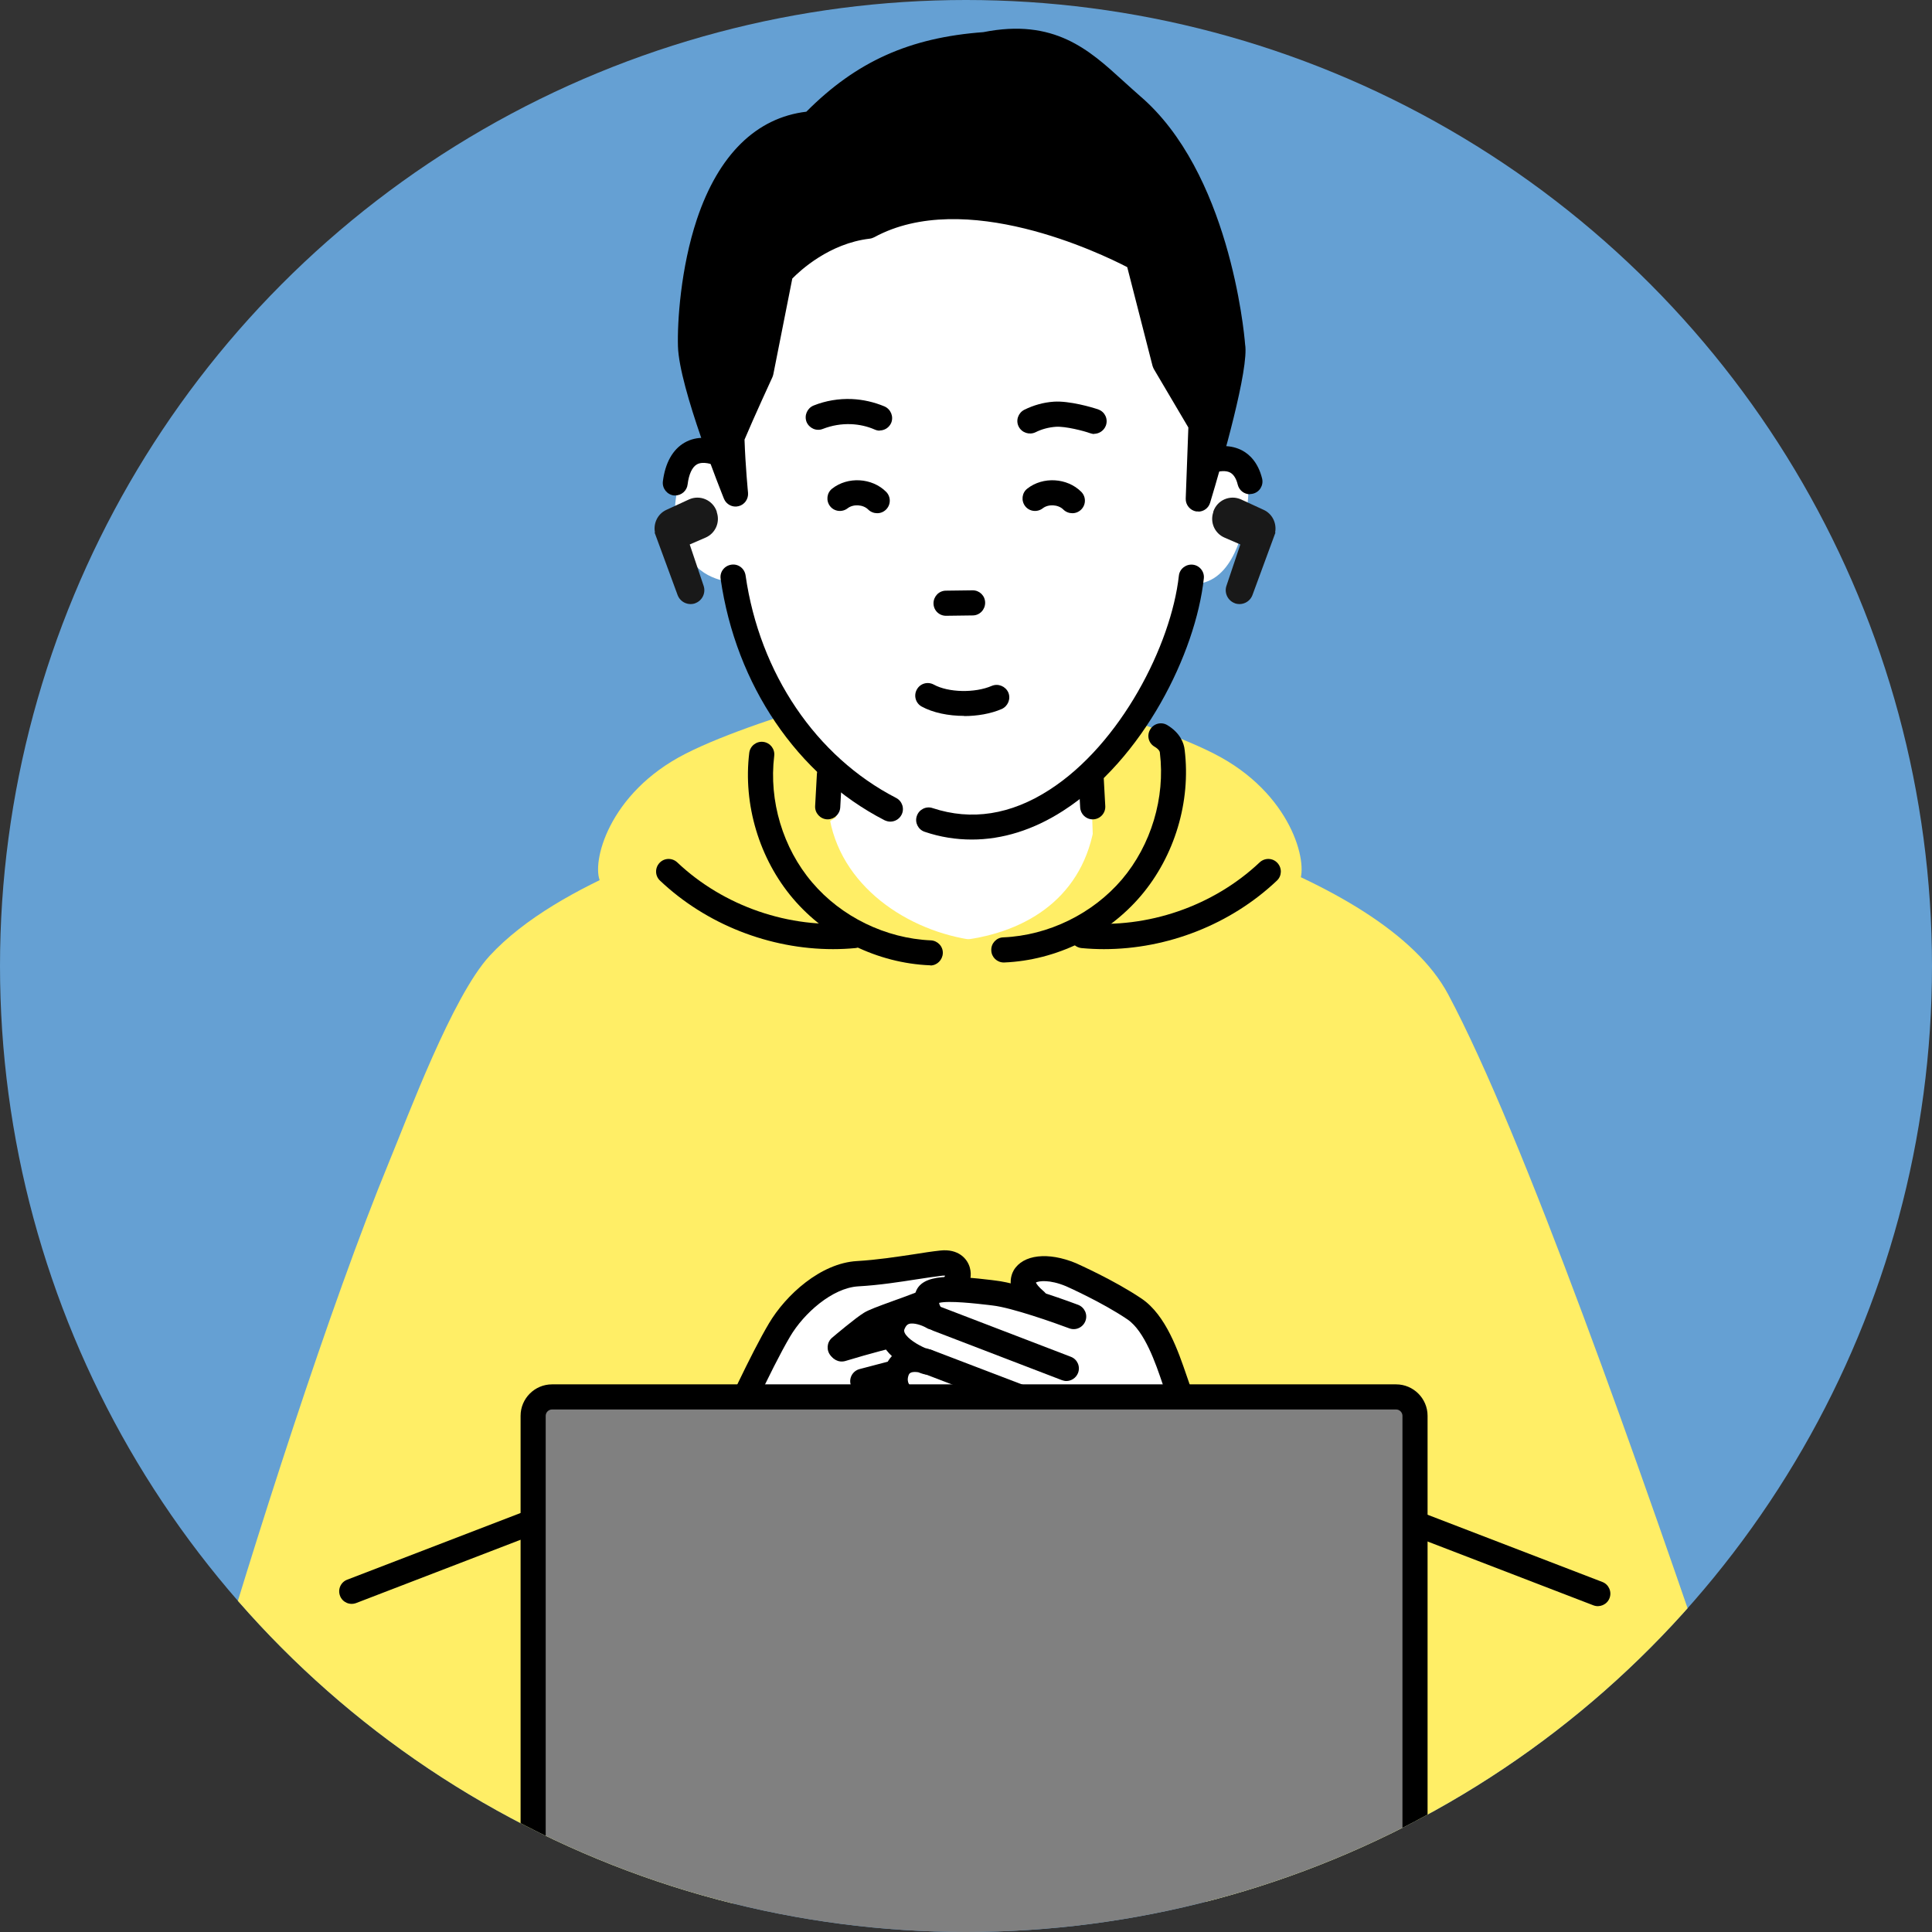 <?xml version="1.0" encoding="UTF-8"?>
<svg id="_レイヤー_2" data-name="レイヤー 2" xmlns="http://www.w3.org/2000/svg" xmlns:xlink="http://www.w3.org/1999/xlink" viewBox="0 0 110 110">
  <rect x="0" y="0" width="110" height="110" fill="#333333" stroke="none"/>
  <defs>
    <style>
      .cls-1 {
        fill: none;
      }

      .cls-2 {
        fill: gray;
      }

      .cls-3 {
        fill: #e5e5e5;
      }

      .cls-4 {
        fill: #65a0d3;
      }

      .cls-5 {
        fill: #fff;
      }

      .cls-6 {
        fill: #fe6;
      }

      .cls-7 {
        fill: #191919;
      }

      .cls-8 {
        clip-path: url(#clippath);
      }
    </style>
    <clipPath id="clippath">
      <circle class="cls-1" cx="55" cy="55" r="55"/>
    </clipPath>
  </defs>
  <g id="_レイヤー_1-2" data-name="レイヤー 1">
    <g>
      <circle class="cls-4" cx="55" cy="55" r="55"/>
      <g class="cls-8">
        <g>
          <g>
            <g>
              <path class="cls-6" d="M54.46,53.64c2.25.02,10.97-.57,12.97-1.44,2-.87,6.03-.96,6.55-2,.52-1.04-.43-5.04-4.86-7.29-4.43-2.26-14.67-4.78-14.67-4.78v15.52Z"/>
              <path class="cls-6" d="M53.7,53.64c-2.25.02-10.97-.57-12.97-1.44-2-.87-6.03-.96-6.55-2-.52-1.04.43-5.04,4.86-7.29,4.43-2.26,14.67-4.78,14.67-4.78v15.52Z"/>
            </g>
            <g>
              <path class="cls-6" d="M42.84,46.7c-2.69,1.05-10.99,3.4-14.97,7.73-2.12,2.31-4.64,9.12-5.72,11.73-3.34,8.11-7.69,21.66-10.52,31.38-1.41,4.84.81,14,8.93,11.56,3.87-1.16,6.27-3.04,9.41-4.51l-.42,3.8,51.08-.16-.13-4.61c3.18,2.05,10.11,6.73,14,4.74,3.17-1.61,5.14-4.95,3.89-10.05-5.05-14.9-11.68-33.72-15.94-41.7-3.75-7.01-19.68-11.02-28.24-12.33,0,0-11.36,2.42-11.36,2.42Z"/>
              <polygon class="cls-5" points="65.1 49.12 62.22 47.6 62.04 42.28 47.6 42.95 47.6 46.53 44.67 48.46 46.71 52.73 54.65 53.66 60.9 53.32 65.1 49.12"/>
              <g>
                <path class="cls-5" d="M70.99,27.35c-.23-.82-.94-1.24-1.56-1.09-.62.15-1.14.77-1.48,1.51-.34.74-.54,1.59-.73,2.43,0,0-.47,3.35,1.2,3,2.08-.44,2.47-3.77,2.47-3.77.14-.68.28-1.43.1-2.09Z"/>
                <path d="M71.16,28.14c-.32,0-.61-.22-.69-.55-.08-.34-.23-.57-.42-.68-.24-.13-.6-.11-1.03.04-.37.13-.78-.06-.91-.43-.13-.37.06-.78.43-.91.83-.3,1.58-.28,2.19.04.39.21.9.66,1.13,1.6.09.38-.14.77-.53.86-.06.01-.11.02-.17.02Z"/>
              </g>
              <path class="cls-5" d="M42.1,32.59c-.25.37-.72.54-1.16.41-.53-.16-1.2-.49-1.62-1.17-.78-1.26-1.12-2.34-.73-4.03.39-1.69.73-2.51,1.71-2.15.9.33,2.26,1.62,2.26,1.62l.39,4.06-.85,1.27Z"/>
              <path d="M38.46,28.21s-.06,0-.09,0c-.39-.05-.67-.4-.63-.79.13-1.06.56-1.83,1.24-2.22.68-.39,1.53-.36,2.51.08.36.16.52.58.36.94-.16.36-.58.52-.94.36-.38-.17-.89-.33-1.23-.14-.27.15-.46.56-.53,1.14-.04.36-.35.63-.71.63Z"/>
              <path class="cls-5" d="M55.41,46.75c2.79,0,6.52-1.62,9.48-5.84,2.96-4.22,3.5-11.4,3.5-16.18s-1.22-12.09-3.19-16.13c-1.48-3.04-21.26-3.05-22.83,3.67-1.97,8.45-1.59,14.2-.7,20.46.95,6.7,5.09,11.24,7.88,12.71,2.79,1.47,5.87,1.31,5.87,1.31Z"/>
              <path d="M53.86,35.06c-.39,0-.71-.31-.71-.71,0-.39.31-.72.71-.72l1.52-.02h0c.39,0,.71.31.71.71,0,.39-.31.72-.71.72l-1.52.02h0Z"/>
              <path d="M50.69,46.78c-.11,0-.22-.03-.33-.08-4.97-2.56-8.46-7.7-9.33-13.74-.06-.39.21-.75.61-.81.39-.06.75.21.81.61.8,5.58,4.01,10.32,8.57,12.67.35.18.49.61.31.96-.13.25-.38.39-.64.39Z"/>
              <path d="M55.33,47.8c-.9,0-1.8-.14-2.68-.44-.37-.12-.58-.53-.45-.9.12-.37.53-.58.9-.45,2.21.73,4.45.38,6.65-1.04,4.06-2.61,6.93-8.25,7.37-12.19.04-.39.4-.67.79-.63.39.04.68.4.63.79-.46,4.22-3.43,10.29-8.02,13.23-1.68,1.08-3.44,1.63-5.19,1.63Z"/>
              <path d="M50.09,24.52c-.09,0-.19-.02-.28-.06-.43-.19-.89-.29-1.36-.31-.55-.02-1.08.07-1.6.27-.37.15-.78-.04-.93-.4-.14-.37.04-.78.4-.93.7-.28,1.44-.4,2.18-.37.64.03,1.26.17,1.86.42.36.16.53.58.38.94-.12.27-.38.43-.66.43Z"/>
              <path d="M62.31,24.71c-.09,0-.17-.02-.26-.05-.32-.12-1.4-.4-1.94-.36-.4.03-.79.13-1.15.31-.35.17-.78.03-.96-.32-.18-.35-.03-.78.32-.96.53-.26,1.09-.42,1.68-.46.87-.06,2.2.32,2.55.45.37.14.55.55.41.92-.11.28-.38.46-.67.46Z"/>
              <path d="M54.89,40.76c-.89,0-1.77-.18-2.41-.53-.35-.19-.47-.63-.28-.97.19-.35.62-.47.97-.28.82.45,2.33.49,3.3.07.36-.15.78.02.94.38.15.36-.02.78-.38.94-.63.27-1.39.4-2.14.4Z"/>
              <g>
                <path d="M70.19,19.69s-.73-9.41-5.75-13.7c-2.36-2.01-4.02-4.35-8.35-3.47-3.79.27-6.81,1.38-9.85,4.51-6.39.5-6.99,10.38-6.93,12.66.06,2.28,2.56,8.43,2.56,8.43,0,0-.16-1.65-.2-3.24.52-1.25,1.66-3.73,1.66-3.73l1.12-5.65s1.97-2.28,4.98-2.64c6.14-3.34,15.37,1.84,15.37,1.84l1.52,5.92,2.07,3.5-.16,4.26s2.29-7.63,1.96-8.71Z"/>
                <path d="M68.23,29.12s-.08,0-.12,0c-.35-.06-.61-.37-.6-.73l.15-4.05-1.96-3.32c-.03-.06-.06-.12-.08-.19l-1.44-5.62c-1.52-.79-9.26-4.51-14.41-1.7-.08.04-.17.07-.26.08-2.29.27-3.95,1.81-4.4,2.27l-1.08,5.45c-.01.05-.03.11-.05.16-.01.02-1.06,2.3-1.59,3.56.05,1.5.2,3.02.2,3.03.03.35-.2.68-.54.76-.34.09-.7-.1-.83-.42-.1-.26-2.55-6.3-2.62-8.68-.04-1.37.15-4.45,1.08-7.24,1.23-3.67,3.38-5.78,6.23-6.12,2.85-2.86,5.88-4.22,10.08-4.53,4.03-.8,6.02,1.01,7.94,2.76.32.29.64.58.97.87,5.06,4.32,5.93,13.34,5.99,14.14.24,1.36-1.3,6.73-1.99,9.02-.09.31-.37.51-.68.51ZM57.87,3.04c-.49,0-1.04.06-1.64.18-.03,0-.06.01-.09.01-3.98.29-6.7,1.53-9.39,4.3-.12.13-.28.2-.46.21-6.41.5-6.27,11.81-6.27,11.92.03.96.56,2.79,1.16,4.53.5-1.18,1.28-2.88,1.46-3.27l1.1-5.56c.02-.12.08-.23.16-.33.09-.1,2.13-2.43,5.3-2.86,2.67-1.4,6.26-1.51,10.4-.33,3.12.89,5.44,2.18,5.54,2.24.17.1.29.26.34.45l1.49,5.82,1.85,3.13c.45-1.8.74-3.24.67-3.62-.01-.05-.02-.08-.02-.13,0-.09-.77-9.17-5.5-13.21-.35-.3-.68-.6-1.01-.9-1.55-1.42-2.84-2.59-5.1-2.59Z"/>
              </g>
              <path class="cls-5" d="M38.69,83.62l2.19-1.38s2.37-4.59,3.51-6.52c.9-1.52,2.77-2.71,4.44-3.2,1.67-.49,3.14-.66,4.38-.79,1.24-.13,1.71,1.42.3,2.07-1.39.64-3.51,1.18-3.97,1.46-.43.26-1.72,1.42-1.72,1.42,0,0,2.93-.73,3.55-.77,1.64-.11,5.7.52,5.7.52,0,0,1.93,2.57,1.45,4.04-.47,1.46-4.58,3.25-6.8,4.77-2.28,1.56-5.6,2.55-7.18,3.19-1.58.64-3.6,2.41-3.6,2.41,0,0-2.03-1.59-2.56-3.65-.53-2.06-.62-2.92-.62-2.92l.91-.64Z"/>
              <path d="M44.97,89.09c-.29,0-.57-.18-.67-.47-.13-.37.06-.78.43-.91,1.35-.48,5.47-1.96,7.42-3.3.62-.43,1.33-.86,2.02-1.27,1.52-.93,3.42-2.08,3.68-2.89.23-.71-.51-2.19-1.18-3.15-.95-.14-3.96-.56-5.25-.47-.34.02-1.94.45-3.29.86-.38.11-.78-.1-.89-.48-.11-.38.1-.78.48-.89.48-.14,2.93-.87,3.6-.92,1.7-.12,5.69.5,5.86.53.18.03.35.13.46.28.36.48,2.12,2.96,1.56,4.68-.42,1.31-2.31,2.46-4.3,3.67-.67.41-1.36.83-1.95,1.23-2.11,1.44-6.35,2.96-7.75,3.46-.08.03-.16.04-.24.04Z"/>
              <path d="M40.62,83.12c-.2,0-.4-.09-.55-.25-.26-.3-.22-.75.08-1.01l.69-.59c.34-.76,1.9-4.17,2.94-5.92.96-1.62,2.94-3.43,5.01-3.55,1.18-.07,2.25-.24,3.2-.38.56-.09,1.08-.17,1.55-.22,1.02-.11,1.54.46,1.68.98.23.84-.35,1.77-1.41,2.26-.75.34-1.66.68-2.46.97-.56.2-1.25.46-1.42.56-.28.17-1.15.88-1.63,1.29-.3.26-.75.22-1.01-.08-.25-.3-.22-.75.08-1.01.14-.12,1.35-1.14,1.81-1.42.27-.17.79-.36,1.67-.68.78-.28,1.66-.6,2.35-.92.4-.18.56-.4.61-.52-.03,0-.08,0-.14,0-.44.05-.95.13-1.48.21-.98.15-2.09.33-3.33.4-1.47.09-3.09,1.53-3.87,2.85-1.11,1.87-2.91,5.89-2.93,5.93-.04.1-.11.18-.19.25l-.82.69c-.13.11-.3.17-.46.17Z"/>
              <polygon class="cls-3" points="35.58 85.47 40.14 83.18 44.54 91.83 40.66 95.14 35.58 85.47"/>
              <path class="cls-5" d="M52.31,82.03c.85.63,4.25,2.96,6.76,4.34s6.92,2.27,7.84,2.73c.94-1.71,2.47-4.53,3.31-6.34-.82-.41-2.49-2.3-2.87-3.13-.38-.83-1.05-3.81-2.58-4.85-1.53-1.04-3.31-2.14-3.31-2.14,0,0-2.43-1.27-2.94-.25-.51,1.01,2.63,2.56,2.63,2.56,0,0-3.14-1.18-4.53-1.34-1.39-.16-3.66-.46-3.81.23-.16.69.34,1.14.34,1.14,0,0-1.72-1.03-2.29.41-.47,1.17,1.47,2.01,1.93,2.14.46.13-1.28-.66-1.7.52-.52,1.45,1.41,2.07,1.41,2.07,0,0-1.95.59-.18,1.91Z"/>
              <path d="M65.28,89.11c-.06,0-.13,0-.19-.03-.3-.09-.67-.17-1.08-.27-1.52-.37-3.59-.88-5.29-1.81-2.52-1.39-5.96-3.73-6.84-4.39-.78-.58-1.12-1.2-1.01-1.82.04-.24.14-.44.27-.6-.25-.21-.5-.47-.66-.8-.24-.49-.26-1.03-.07-1.57.09-.25.22-.45.37-.61-.22-.2-.4-.43-.53-.69-.22-.45-.24-.92-.06-1.38.28-.71.77-1,1.12-1.12.25-.08.51-.11.75-.1,0-.07.02-.15.04-.23.29-1.28,2.35-1.04,4.35-.81l.23.03c1.46.16,4.57,1.33,4.7,1.38.37.14.56.55.42.92-.14.37-.55.56-.92.42-.85-.32-3.29-1.18-4.36-1.3l-.24-.03c-.7-.08-2.25-.26-2.81-.12.02.17.13.28.13.28.27.25.32.66.1.96-.22.3-.63.38-.94.19-.25-.15-.74-.32-1.01-.23-.05.02-.15.05-.25.29-.03.07-.03.12.01.22.16.33.74.68,1.16.86.09.02.18.05.27.08.76.25.6.87.58.94-.07.23-.36.63-.95.46-.07-.02-.17-.05-.29-.1-.15-.02-.32-.03-.43.03-.04.02-.08.04-.12.14-.08.23-.04.37,0,.46.18.37.76.63.95.7.29.1.49.38.49.69,0,.31-.21.58-.51.67-.15.05-.33.15-.4.22.04.06.14.21.44.43.86.64,4.21,2.93,6.68,4.29,1.53.84,3.5,1.32,4.94,1.68.43.1.81.2,1.13.29.38.11.6.5.5.88-.09.32-.38.52-.69.52Z"/>
              <path d="M79.22,102.89c-.14,0-.28-.04-.41-.13l-7.35-5.07c-.97-.67-1.27-1.95-.7-2.98l5.42-9.77c.17-.31.55-.45.88-.32l14.17,5.45c.37.14.55.56.41.92-.14.37-.56.55-.92.41l-13.59-5.23-5.12,9.22c-.21.38-.1.86.26,1.11l7.35,5.07c.32.22.41.67.18.99-.14.2-.36.31-.59.31Z"/>
              <path d="M71.89,94.37c-.13,0-.26-.03-.37-.11l-5.64-3.45c-.33-.2-.44-.64-.24-.97l4.34-7.33c.18-.3.56-.43.88-.3l6.25,2.55c.37.15.54.57.39.93-.15.36-.56.54-.93.39l-5.68-2.32-3.67,6.19,5.04,3.09c.34.21.44.65.24.98-.13.22-.37.34-.61.34Z"/>
              <g>
                <path d="M31.79,102.74c-.23,0-.45-.11-.59-.31-.22-.32-.14-.77.18-.99l7.35-5.07c.36-.25.47-.73.26-1.11l-5.12-9.22-13.59,5.23c-.37.14-.78-.04-.92-.41-.14-.37.04-.78.41-.92l14.17-5.45c.33-.13.71,0,.88.32l5.42,9.77c.57,1.03.27,2.31-.7,2.98l-7.35,5.07c-.12.09-.27.13-.41.13Z"/>
                <path d="M39.12,94.21c-.24,0-.48-.12-.61-.34-.21-.34-.1-.78.24-.98l5.03-3.09-3.67-6.19-5.68,2.32c-.37.15-.78-.03-.93-.39-.15-.37.03-.78.39-.93l6.25-2.55c.33-.13.7,0,.88.3l4.34,7.33c.2.34.09.77-.24.97l-5.63,3.45c-.12.07-.25.11-.37.11Z"/>
              </g>
              <path d="M58.57,80.45c-.08,0-.17-.02-.25-.05l-5.78-2.21c-.37-.14-.55-.55-.41-.92.14-.37.55-.55.92-.41l5.78,2.21c.37.14.55.55.41.92-.11.28-.38.46-.67.46Z"/>
              <path d="M49.12,79.35c-.32,0-.61-.21-.69-.53-.1-.38.13-.77.51-.87l1.6-.42c.38-.1.77.13.87.51.1.38-.13.77-.51.87l-1.6.42c-.06.02-.12.02-.18.02Z"/>
              <path d="M50.23,81.24c-.31,0-.59-.2-.69-.51-.11-.38.11-.78.49-.89l1.27-.37c.38-.11.78.11.89.49.11.38-.11.78-.49.89l-1.27.37c-.07.02-.13.03-.2.03Z"/>
              <path d="M57.1,82.7c-.09,0-.18-.02-.27-.05l-4.48-1.82c-.37-.15-.54-.57-.39-.93.15-.37.57-.54.93-.39l4.48,1.82c.37.15.54.57.39.93-.11.28-.38.45-.66.45Z"/>
              <path d="M60.72,78.63c-.09,0-.17-.02-.26-.05l-7.32-2.81c-.37-.14-.55-.55-.41-.92.14-.37.55-.55.92-.41l7.32,2.81c.37.14.55.55.41.92-.11.28-.38.46-.67.46Z"/>
              <path d="M49.94,29.22c-.18,0-.37-.07-.51-.21-.29-.29-.85-.32-1.17-.07-.31.24-.76.19-1-.12-.24-.31-.19-.76.12-1,.89-.7,2.27-.62,3.07.18.28.28.28.73,0,1.01-.14.14-.32.21-.5.21Z"/>
              <path d="M61.05,29.22c-.18,0-.37-.07-.51-.21-.29-.29-.85-.32-1.17-.07-.31.24-.76.19-1-.12-.24-.31-.19-.76.12-1,.89-.7,2.27-.62,3.07.18.28.28.28.73,0,1.01-.14.14-.32.21-.5.21Z"/>
              <path d="M62.21,46.65c-.38,0-.69-.3-.71-.68l-.1-1.82c-.02-.39.28-.73.68-.75.39-.02.73.28.75.68l.1,1.82c.02.39-.28.73-.68.75-.01,0-.03,0-.04,0Z"/>
              <path class="cls-7" d="M70.31,34.35h0c.41.14.85-.07,1-.47l1.31-3.56h-.02c.1-.52-.15-1.06-.65-1.29l-1.28-.59c-.63-.29-1.37.03-1.59.69v.03c-.2.58.08,1.21.64,1.45l.9.39-.79,2.35c-.14.41.08.86.49,1Z"/>
              <path class="cls-7" d="M39.58,34.35h0c-.41.14-.85-.07-1-.47l-1.31-3.56h.02c-.1-.52.15-1.06.65-1.29l1.28-.59c.63-.29,1.37.03,1.59.69v.03c.2.58-.08,1.21-.64,1.45l-.9.39.79,2.35c.14.41-.08.86-.49,1Z"/>
              <g>
                <path class="cls-6" d="M62.27,47.22c-.77,4.06-4.06,6-7.87,6.35,24.86,3.01,14.9-11.14,7.87-6.35Z"/>
                <path d="M57.15,54.8c-.38,0-.7-.3-.71-.69-.02-.39.29-.73.68-.74,2.57-.11,5.09-1.34,6.76-3.3,1.66-1.96,2.47-4.65,2.16-7.2,0-.05-.02-.19-.31-.36-.34-.2-.45-.64-.24-.98.2-.34.64-.45.98-.24.72.44.94,1.01.98,1.41.36,2.94-.57,6.04-2.49,8.3-1.92,2.26-4.83,3.68-7.79,3.8-.01,0-.02,0-.03,0Z"/>
                <path d="M62.85,54.04c-.42,0-.85-.02-1.27-.06-.39-.04-.68-.38-.65-.78.04-.39.38-.68.78-.65,3.62.33,7.36-.95,10.01-3.45.29-.27.74-.26,1.01.03.27.29.26.74-.03,1.01-2.63,2.49-6.23,3.9-9.85,3.9Z"/>
                <g>
                  <path class="cls-6" d="M47.25,46.67c.77,4.06,4.83,6.56,8.64,6.91-24.86,3.01-15.67-11.7-8.64-6.91Z"/>
                  <path d="M47.43,54.04c-3.61,0-7.22-1.41-9.85-3.9-.29-.27-.3-.72-.03-1.01.27-.29.72-.3,1.01-.03,2.64,2.5,6.39,3.79,10.01,3.45.4-.04.74.25.78.65.04.39-.25.74-.65.78-.42.04-.85.06-1.27.06Z"/>
                </g>
                <path d="M52.97,54.96s-.02,0-.03,0c-2.96-.12-5.87-1.54-7.79-3.8-1.92-2.26-2.85-5.36-2.49-8.3.05-.39.41-.67.8-.62.39.05.67.4.62.8-.31,2.55.49,5.24,2.16,7.2,1.66,1.96,4.19,3.19,6.76,3.3.39.02.7.35.68.74-.02.38-.33.69-.71.69Z"/>
              </g>
              <path d="M47.13,46.65s-.03,0-.04,0c-.39-.02-.7-.36-.68-.75l.1-1.82c.02-.39.36-.7.75-.68.39.02.7.36.68.75l-.1,1.82c-.02.38-.34.68-.71.68Z"/>
              <path d="M70.94,83.8c-.12,0-.23-.03-.34-.09-.84-.46-1.41-.76-1.69-.9-1.15-.57-2.12-2.55-2.39-3.14-.1-.22-.2-.52-.33-.89-.38-1.12-1.01-2.99-2-3.66-1.46-.99-3.48-1.88-3.5-1.89-.94-.39-1.54-.3-1.71-.21.03.08.15.25.42.48.31.25.36.69.12,1-.25.31-.7.36-1,.12-1.36-1.08-.95-2.04-.8-2.3.53-.89,1.95-1.06,3.54-.4.1.05,2.17.96,3.74,2.02,1.39.94,2.09,3.01,2.56,4.38.11.33.21.61.28.76.45,1,1.21,2.2,1.73,2.45.29.14.87.45,1.73.92.35.19.48.62.29.97-.13.24-.38.37-.63.37Z"/>
            </g>
          </g>
          <g>
            <rect class="cls-2" x="30.36" y="79.54" width="50.21" height="36.73" rx="1.07" ry="1.07"/>
            <path d="M79.5,116.99H31.43c-.98,0-1.79-.8-1.79-1.79v-34.59c0-.98.8-1.79,1.79-1.79h48.06c.98,0,1.79.8,1.79,1.79v34.59c0,.98-.8,1.79-1.79,1.79ZM31.43,80.25c-.19,0-.36.16-.36.36v34.59c0,.19.16.36.36.36h48.06c.19,0,.36-.16.36-.36v-34.59c0-.19-.16-.36-.36-.36H31.43Z"/>
          </g>
        </g>
      </g>
    </g>
  </g>
</svg>